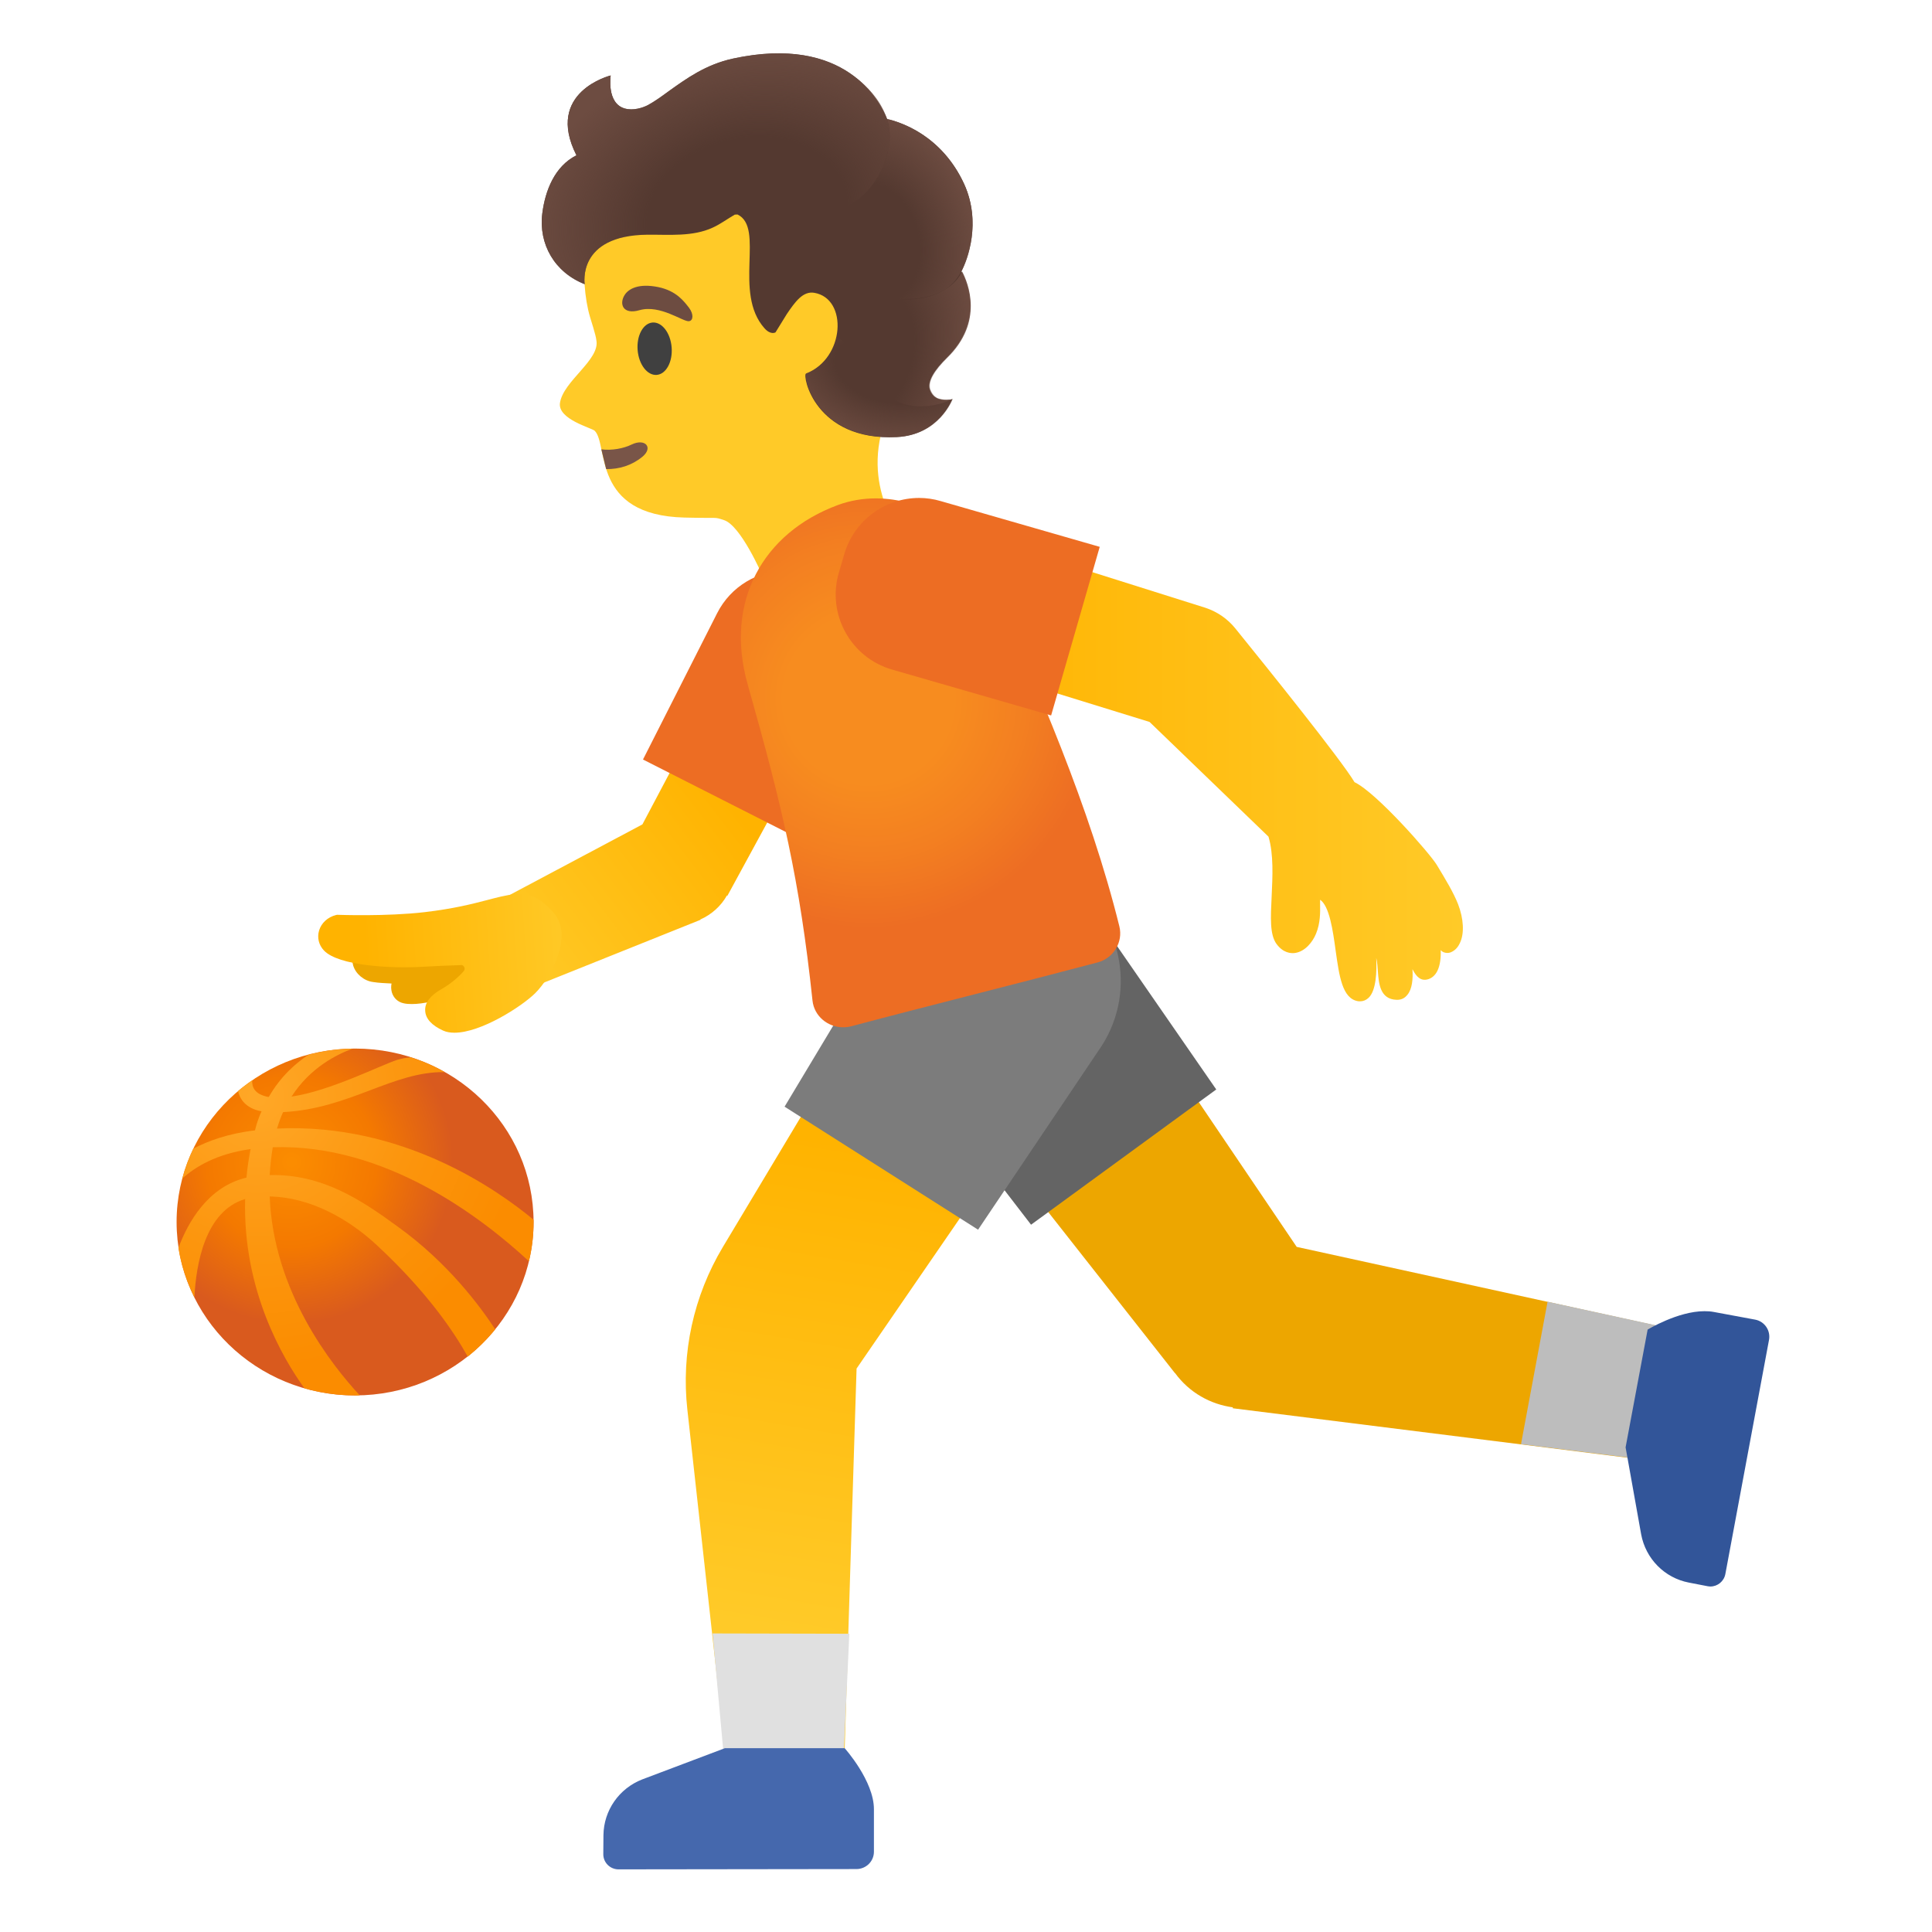 <svg width="128" height="128" style="enable-background:new 0 0 128 128;" xmlns="http://www.w3.org/2000/svg" xmlns:xlink="http://www.w3.org/1999/xlink"><path id="tone_1_" d="M37.61,61.87l-0.37-1.34c-0.07-0.24-0.3-0.4-0.55-0.36c-3.61,0.49-12.1,1.71-12.86,2.4 c-0.43,0.39-0.58,0.9-0.43,1.4c0.17,0.56,0.71,1.01,1.31,1.09c0.36,0.06,0.83,0.08,1.23,0.1c-0.04,0.2-0.03,0.39,0.02,0.58 c0.11,0.38,0.4,0.65,0.78,0.73c0.17,0.04,0.35,0.05,0.55,0.05c2.97,0,9.33-3.64,10.08-4.08C37.58,62.32,37.67,62.09,37.61,61.87z" style="fill:#EDA600;"/><linearGradient id="arm_2_" gradientTransform="matrix(1 0 0 -1 0 128)" gradientUnits="userSpaceOnUse" x1="32.579" x2="47.509" y1="64.553" y2="75.995"><stop offset="0" style="stop-color:#FFCA28"/><stop offset="1" style="stop-color:#FFB300"/></linearGradient><path id="arm_1_" d="M48.81,42.81l-6.25,11.81c-0.01,0-0.01,0.01-0.02,0.01L31.8,60.34 c-1.84,0.88-0.01,5.63,1.86,5.63c0.16,0,0.32-0.04,0.48-0.11l12.27-4.92l-0.01-0.02c0.76-0.34,1.37-0.9,1.76-1.59l0.03,0.02 l7.12-13.09L48.81,42.81z" style="fill:url(#arm_2_);"/><linearGradient id="hand_1_" gradientTransform="matrix(1 0 0 -1 0 128)" gradientUnits="userSpaceOnUse" x1="38.188" x2="24.235" y1="64.556" y2="63.672"><stop offset="0" style="stop-color:#FFCA28"/><stop offset="1" style="stop-color:#FFB300"/></linearGradient><path id="hand" d="M36.71,60.51c-1.26-1.48-2.21-1.4-3.52-1.11c-0.3,0.07-0.61,0.15-0.95,0.24 c-0.96,0.25-2.16,0.56-4.09,0.79c-2.57,0.3-5.7,0.18-5.73,0.18c-0.05-0.01-0.1,0-0.15,0.01c-0.56,0.14-0.98,0.53-1.13,1.03 c-0.14,0.47-0.02,0.96,0.32,1.32c0.96,1.02,4.46,1.21,6.58,1.08c0.6-0.04,1.65-0.08,2.49-0.11c0.12-0.03,0.21,0.09,0.23,0.14 c0.02,0.05,0.05,0.15-0.03,0.25c-0.39,0.45-0.89,0.86-1.48,1.2c-0.75,0.43-1.11,0.9-1.08,1.43c0.02,0.53,0.44,0.98,1.19,1.32 c0.22,0.1,0.47,0.14,0.75,0.14c1.75,0,4.43-1.72,5.34-2.61C36.58,64.69,37.96,61.97,36.71,60.51z" style="fill:url(#hand_1_);"/><path id="shirt" d="M55.53,38.9l-1.07-0.54c-0.75-0.39-1.55-0.57-2.33-0.57c-1.89,0-3.71,1.04-4.62,2.84 l-4.91,9.69l10.29,5.22l4.91-9.69C59.09,43.3,58.07,40.19,55.53,38.9z" style="fill:#ED6D23;"/><path id="tone" d="M85.91,82.61L71.26,60.95l-10.82,7.9l17.4,22.12h0.01c0.95,1.3,2.35,2.07,3.83,2.27 l-0.01,0.06l26.81,3.36l1.63-8.75L85.91,82.61z" style="fill:#EDA600;"/><polygon id="sock" points="102.53,86.24 100.77,95.68 108.47,96.64 110.1,87.89 " style="fill:#BDBDBD;"/><g id="head"><path d="M60.38,12.18c-2.71-3.93-8.54-6.81-13.21-5.8c-5.23,1.12-7.88,5.06-8.39,9.91 c-0.19,1.76-0.05,3.49,0.31,4.71c0.04,0.15,0.39,1.2,0.42,1.54c0.26,1.29-2.19,2.7-2.41,4.15c-0.17,1.09,2.11,1.66,2.3,1.85 c0.93,0.92-0.24,5.6,5.95,5.75c2.38,0.06,1.91-0.06,2.62,0.17c1.11,0.36,2.51,3.6,2.51,3.6s-0.52,4.41,3.5,2.95 c4.58-1.67,5.61-5.82,5.61-5.82s-2.96-3.66-0.41-8.57C61.21,22.69,62.12,14.71,60.38,12.18z" style="fill:#FFCA28;"/></g><path id="mouth_2_" d="M40.16,31.08c0.86,0.01,1.69-0.24,2.39-0.81c0.76-0.62,0.19-1.25-0.7-0.82 c-0.53,0.26-1.3,0.41-2.01,0.32L40.16,31.08z" style="fill:#795548;"/><ellipse id="eye_2_" cx="43.37" cy="23.08" rx="1.13" ry="1.74" style="fill:#404040;" transform="matrix(0.997 -0.08 0.08 0.997 -1.715 3.562)"/><path id="eyebrow_2_" d="M42.37,20.55c-1.1,0.32-1.36-0.41-0.99-1c0.27-0.43,0.94-0.79,2.23-0.53 c1.21,0.25,1.71,0.95,2.04,1.37c0.32,0.43,0.28,0.85,0,0.89C45.27,21.34,43.74,20.16,42.37,20.55z" style="fill:#6D4C41;"/><g id="hairGroup"><path id="hair" d="M63.88,12.2c-1.48-3.24-4.21-4.11-5.1-4.31c-0.47-1.18-2.76-5.62-10.21-4.01 c-1.81,0.39-3.1,1.33-4.25,2.15c-0.49,0.36-0.95,0.69-1.39,0.93c-0.36,0.19-0.99,0.38-1.53,0.23C40.17,6.85,40.46,5,40.46,5 s-4.39,1.09-2.27,5.29c-1.45,0.73-2.07,2.35-2.26,3.84c-0.26,2.05,0.82,3.92,2.81,4.7c0,0-0.55-3.24,4.16-3.28 c1.46-0.01,3,0.14,4.32-0.47c0.51-0.23,0.97-0.58,1.46-0.86c0.12-0.01,0.18-0.01,0.18-0.01c1.83,0.87-0.31,5.18,1.79,7.54 c0.42,0.47,0.73,0.27,0.73,0.27l0.74-1.2c0.56-0.83,1.08-1.55,1.83-1.42c2.24,0.38,2.03,4.35-0.55,5.35 c-0.26,0.1,0.57,4.48,6.01,4.21c2.81-0.14,3.69-2.52,3.69-2.52s-1.19,0.36-1.5-0.65c-0.16-0.52,0.29-1.26,1.13-2.09 c2.42-2.39,1.38-4.93,0.97-5.72C64.09,17.21,65.04,14.74,63.88,12.2z" style="fill:#543930;"/><g id="hairHighlights"><radialGradient id="SVGID_1_" cx="57.38" cy="103.552" gradientTransform="matrix(0.954 0.3 0.432 -1.374 -42.263 148.556)" gradientUnits="userSpaceOnUse" r="7.122"><stop offset="0.45" style="stop-color:#6D4C41;stop-opacity:0"/><stop offset="1" style="stop-color:#6D4C41"/></radialGradient><path d="M63.74,17.98c0.04-0.09-0.69,2.04-4.3,1.88c-1.48,0.07-3.36,3.74-1.08,5.99 c2.02,1.99,4.78,0.59,4.78,0.59s-0.38,0.13-0.96-0.04c-0.38-0.11-0.53-0.59-0.54-0.61c-0.16-0.52,0.29-1.26,1.13-2.09 C65.19,21.31,64.15,18.76,63.74,17.98z" style="fill:url(#SVGID_1_);"/><radialGradient id="SVGID_2_" cx="58.222" cy="110.734" gradientTransform="matrix(0.983 -0.183 -0.231 -1.241 25.993 164.312)" gradientUnits="userSpaceOnUse" r="7.219"><stop offset="0.45" style="stop-color:#6D4C41;stop-opacity:0"/><stop offset="1" style="stop-color:#6D4C41"/></radialGradient><path d="M63.88,12.2c-0.78-1.71-2.12-3.11-3.84-3.88c-0.25-0.11-0.86-0.37-1.27-0.43 c0.24,0.76,0.25,1.59-0.03,2.46c-0.01,0.03-0.33,1.32-1.36,2.38c0.85,1.06,1.31,2.37,1.75,3.65c0.38,1.12,0.76,2.36,0.31,3.46 c0.69-0.08,1.79,0.06,2.97-0.54c1.13-0.58,1.67-1.94,1.9-3.15C64.56,14.83,64.44,13.44,63.88,12.2z" style="fill:url(#SVGID_2_);"/><radialGradient id="SVGID_3_" cx="50.169" cy="113.225" gradientTransform="matrix(0.98 -0.202 -0.152 -0.736 17.549 107.671)" gradientUnits="userSpaceOnUse" r="14.858"><stop offset="0.45" style="stop-color:#6D4C41;stop-opacity:0"/><stop offset="1" style="stop-color:#6D4C41"/></radialGradient><path d="M58.73,10.36c0.76-2.27-0.57-4.27-2.49-5.55c-2.25-1.5-5.12-1.48-7.67-0.93 c-1.81,0.39-3.1,1.33-4.25,2.15c-0.49,0.36-0.95,0.69-1.39,0.93c-0.36,0.19-0.99,0.38-1.53,0.23C40.17,6.85,40.46,5,40.46,5 s-4.39,1.09-2.27,5.29c-1.45,0.73-2.07,2.35-2.26,3.84c-0.26,2.05,0.82,3.92,2.81,4.7c0,0-0.55-3.24,4.16-3.28 c1.46-0.01,3,0.14,4.32-0.47c1.17-0.54,1.55-1.21,2.89-1.2c1.45,0.01,3.4,0.47,4.88,0.16C57.99,13.43,58.72,10.4,58.73,10.36z" style="fill:url(#SVGID_3_);"/><radialGradient id="SVGID_4_" cx="59.021" cy="102.683" gradientTransform="matrix(0.98 0.199 0.128 -0.63 -12.07 77.281)" gradientUnits="userSpaceOnUse" r="7.999"><stop offset="0.45" style="stop-color:#6D4C41;stop-opacity:0"/><stop offset="1" style="stop-color:#6D4C41"/></radialGradient><path d="M58.35,25.84c-1.02-0.98-1.36-2.67-2.92-3.5c-0.23,1-0.9,1.97-2,2.4 c-0.26,0.1,0.57,4.48,6.01,4.21c2.81-0.14,3.69-2.52,3.69-2.52S60.4,27.81,58.35,25.84z" style="fill:url(#SVGID_4_);"/></g></g><linearGradient id="leg_1_" gradientTransform="matrix(1 0 0 -1 0 128)" gradientUnits="userSpaceOnUse" x1="59.182" x2="53.693" y1="51.798" y2="19.612"><stop offset="0" style="stop-color:#FFB300"/><stop offset="1" style="stop-color:#FFCA28"/></linearGradient><path id="leg" d="M60.54,61.51L47.89,82.62c-1.94,3.24-2.77,7.03-2.35,10.78l2.74,24.78l7.61,0.02 l0.86-27.53l15.1-21.97L60.54,61.51z" style="fill:url(#leg_1_);"/><polygon points="47.21,108.22 47.98,116.65 55.88,116.67 56.27,108.24 " style="fill:#E0E0E0;"/><g id="pants"><path d="M72.21,60.08c-1.56-2.13-3.98-3.26-6.44-3.26c-1.63,0-3.27,0.5-4.69,1.53 c-3.55,2.59-4.33,7.58-1.74,11.13l8.97,11.66l12.27-8.96L72.21,60.08z" style="fill:#646464;"/><path d="M70.56,58.26c-1.34-0.84-2.82-1.24-4.28-1.24c-2.63,0-5.21,1.31-6.73,3.69l-7.57,12.61l12.82,8.15 l8.21-12.21C75.37,65.55,74.27,60.62,70.56,58.26z" style="fill:#7C7C7C;"/></g><radialGradient id="shirt_3_" cx="57.556" cy="81.706" gradientTransform="matrix(1 0 0 -1 0 128)" gradientUnits="userSpaceOnUse" r="15.246"><stop offset="0.367" style="stop-color:#F78C1F"/><stop offset="0.68" style="stop-color:#F37F21"/><stop offset="1" style="stop-color:#ED6D23"/></radialGradient><path id="shirt_1_" d="M74.16,61.37c-1.95-7.87-5.37-15.74-8.89-23.61c-1.18-2.97-4.22-4.74-7.24-4.74 c-0.86,0-1.71,0.14-2.52,0.44c-4.97,1.84-7.53,6.41-5.97,11.9c2.3,8.12,3.44,12.94,4.29,20.93c0.11,1.03,1.01,1.77,2.03,1.77 c0.18,0,0.36-0.02,0.55-0.07c5.19-1.38,11.04-2.83,16.32-4.23C73.77,63.48,74.42,62.42,74.16,61.37z" style="fill:url(#shirt_3_);"/><linearGradient id="arm_3_" gradientTransform="matrix(1 0 0 -1 0 128)" gradientUnits="userSpaceOnUse" x1="62.761" x2="96.922" y1="76.96" y2="76.96"><stop offset="6.800000e-03" style="stop-color:#FFB300"/><stop offset="1" style="stop-color:#FFCA28"/></linearGradient><path id="arm" d="M96.6,59.9L96.6,59.9c-0.32-0.8-0.8-1.59-1.41-2.6c-0.47-0.77-3.99-4.78-5.45-5.48 c-0.88-1.48-5.73-7.51-7.9-10.19c-0.51-0.63-1.19-1.1-1.97-1.36l-14.28-4.5c-0.13-0.04-0.26-0.03-0.38,0.03 c-0.12,0.06-0.21,0.17-0.25,0.3l-2.18,7.08c-0.08,0.26,0.07,0.54,0.33,0.62l13.05,4.03c2.11,2.03,7.18,6.92,7.88,7.6 c0.35,1.17,0.27,2.65,0.21,3.96c-0.07,1.42-0.13,2.54,0.33,3.16c0.44,0.59,0.94,0.62,1.2,0.59c0.69-0.09,1.19-0.74,1.41-1.28 c0.29-0.7,0.28-1.42,0.27-1.95c0-0.09,0-0.2,0-0.3c0.62,0.42,0.85,2.05,1.03,3.37c0.24,1.7,0.44,3.17,1.47,3.35 c0.05,0.01,0.1,0.01,0.15,0.01c0.21,0,0.4-0.08,0.56-0.23c0.51-0.48,0.55-1.74,0.51-2.65c0.07,0.31,0.09,0.62,0.11,0.93 c0.06,0.77,0.14,1.81,1.23,1.85c0.33,0.01,0.55-0.11,0.73-0.34c0.31-0.38,0.37-1.03,0.33-1.69c0.26,0.52,0.57,0.82,1.06,0.66 c0.18-0.06,0.44-0.21,0.61-0.59c0.16-0.35,0.22-0.83,0.2-1.33c0.06,0.06,0.12,0.11,0.2,0.14c0.12,0.05,0.3,0.06,0.42,0.02 c0.2-0.07,0.47-0.23,0.65-0.63C97.03,61.85,96.97,60.86,96.6,59.9z" style="fill:url(#arm_3_);"/><path id="shirt_2_" d="M62.33,33.2c-0.47-0.14-0.96-0.21-1.43-0.21c-2.25,0-4.31,1.47-4.97,3.74l-0.36,1.23 c-0.79,2.74,0.79,5.61,3.53,6.4l10.54,3.04l3.22-11.17L62.33,33.2z" style="fill:#ED6D23;"/><path id="shoe" d="M55.96,115.82h-7.93l-5.48,2.07c-1.54,0.6-2.55,2.06-2.57,3.69l-0.01,1.27 c0,0.55,0.45,1,1.01,1l15.76-0.02c0.64,0,1.16-0.51,1.16-1.15v-2.8C57.91,117.99,55.96,115.82,55.96,115.82z" style="fill:#4568AD;"/><path id="shoe_1_" d="M116.29,87.43l-2.75-0.51c-0.21-0.04-0.41-0.05-0.62-0.05c-1.76,0-3.76,1.22-3.76,1.22 l-1.46,7.8l1.03,5.76c0.3,1.62,1.55,2.89,3.16,3.2l1.24,0.24c0.06,0.01,0.13,0.02,0.19,0.02c0.47,0,0.9-0.34,0.99-0.83l2.89-15.5 C117.32,88.15,116.91,87.55,116.29,87.43z" style="fill:#325599;"/><g id="ball"><radialGradient id="SVGID_5_" cx="19.318" cy="74.983" gradientTransform="matrix(1 0 0 1 0 2)" gradientUnits="userSpaceOnUse" r="12.764"><stop offset="0.017" style="stop-color:#FB8C00"/><stop offset="0.442" style="stop-color:#F47900"/><stop offset="0.838" style="stop-color:#D95A1E"/></radialGradient><path d="M35.35,80.96c0,6.34-5.3,11.49-11.83,11.49c-6.53,0-11.82-5.15-11.82-11.49 s5.3-11.49,11.82-11.49C30.06,69.47,35.35,74.61,35.35,80.96z" style="fill:url(#SVGID_5_);"/><g><radialGradient id="SVGID_6_" cx="17.033" cy="55.322" gradientTransform="matrix(1 0 0 -1 0 128)" gradientUnits="userSpaceOnUse" r="21.549"><stop offset="0.017" style="stop-color:#FFA726"/><stop offset="0.494" style="stop-color:#FC950D"/><stop offset="0.838" style="stop-color:#FB8C00"/></radialGradient><path d="M23.83,92.44c-0.1,0.01-0.21,0.01-0.31,0.01c-1.16,0-2.29-0.17-3.34-0.47h-0.01 c-1.43-1.98-4.09-6.5-3.93-12.54c0.01-0.46,0.04-0.94,0.09-1.42c0.05-0.62,0.15-1.24,0.27-1.88c0.07-0.38,0.16-0.76,0.26-1.15 c0.01-0.03,0.02-0.06,0.03-0.09c0.11-0.46,0.26-0.88,0.43-1.26h0.01c0.14-0.35,0.29-0.66,0.46-0.95h0.01 c0.8-1.41,1.85-2.29,2.64-2.81c0.93-0.25,1.91-0.39,2.91-0.4c-1.01,0.37-2.8,1.24-4.04,3.18c-0.21,0.31-0.4,0.66-0.55,1.03h-0.01 c-0.15,0.33-0.28,0.7-0.4,1.09c-0.09,0.29-0.17,0.61-0.23,0.94c-0.02,0.1-0.04,0.21-0.05,0.3c-0.1,0.63-0.17,1.23-0.2,1.83 c-0.03,0.48-0.03,0.96,0,1.43C18.11,85.58,22,90.47,23.83,92.44z" style="fill:url(#SVGID_6_);"/><radialGradient id="SVGID_7_" cx="17.033" cy="55.322" gradientTransform="matrix(1 0 0 -1 0 128)" gradientUnits="userSpaceOnUse" r="21.549"><stop offset="0.017" style="stop-color:#FFA726"/><stop offset="0.494" style="stop-color:#FC950D"/><stop offset="0.838" style="stop-color:#FB8C00"/></radialGradient><path d="M29.46,71.03c-3.44-0.05-6.28,2.42-10.69,2.65h-0.01c-0.22,0.01-0.43,0.02-0.66,0.02 c-0.29,0-0.53-0.02-0.76-0.07h-0.01c-1.09-0.2-1.45-0.86-1.56-1.34c0.3-0.26,0.62-0.5,0.94-0.72c-0.03,0.44,0.15,0.94,1.09,1.11 h0.01c0.21,0.03,0.45,0.04,0.74,0.04c0.24,0,0.5-0.03,0.77-0.07c2.53-0.36,5.95-2.1,6.99-2.43c0.3-0.09,0.62-0.15,0.91-0.17 C28.01,70.3,28.76,70.62,29.46,71.03z" style="fill:url(#SVGID_7_);"/><radialGradient id="SVGID_8_" cx="17.033" cy="55.322" gradientTransform="matrix(1 0 0 -1 0 128)" gradientUnits="userSpaceOnUse" r="21.549"><stop offset="0.017" style="stop-color:#FFA726"/><stop offset="0.494" style="stop-color:#FC950D"/><stop offset="0.838" style="stop-color:#FB8C00"/></radialGradient><path d="M32.81,88.07c-0.53,0.66-1.14,1.26-1.82,1.81c-0.92-1.65-2.7-4.3-6.03-7.39 c-1.88-1.75-4.42-3.17-7.08-3.22c-0.3-0.02-0.61-0.01-0.91,0.02c-0.26,0.02-0.5,0.07-0.73,0.15c-2.65,0.79-3.25,4.31-3.36,6.51 c-0.51-1.02-0.88-2.12-1.06-3.28c0.64-1.7,1.96-4.05,4.51-4.65c0.21-0.05,0.42-0.09,0.65-0.11c0.3-0.03,0.61-0.05,0.9-0.06 c3.48-0.07,6.04,1.64,8.49,3.43C29.7,83.68,31.81,86.55,32.81,88.07z" style="fill:url(#SVGID_8_);"/><radialGradient id="SVGID_9_" cx="17.033" cy="55.322" gradientTransform="matrix(1 0 0 -1 0 128)" gradientUnits="userSpaceOnUse" r="21.549"><stop offset="0.017" style="stop-color:#FFA726"/><stop offset="0.494" style="stop-color:#FC950D"/><stop offset="0.838" style="stop-color:#FB8C00"/></radialGradient><path d="M35.35,80.81v0.15c0,0.9-0.1,1.76-0.31,2.6c-3.14-2.91-9.53-7.8-16.96-7.55 c-0.23,0.01-0.46,0.02-0.69,0.04c-0.27,0.02-0.53,0.05-0.78,0.08c-2.25,0.31-3.67,1.17-4.53,1.95c0.18-0.69,0.43-1.35,0.73-1.98 c0.95-0.5,2.29-1,4.09-1.21c0.19-0.03,0.38-0.04,0.57-0.06c0.3-0.02,0.59-0.04,0.89-0.06C26.62,74.39,32.88,78.76,35.35,80.81z" style="fill:url(#SVGID_9_);"/></g></g></svg>